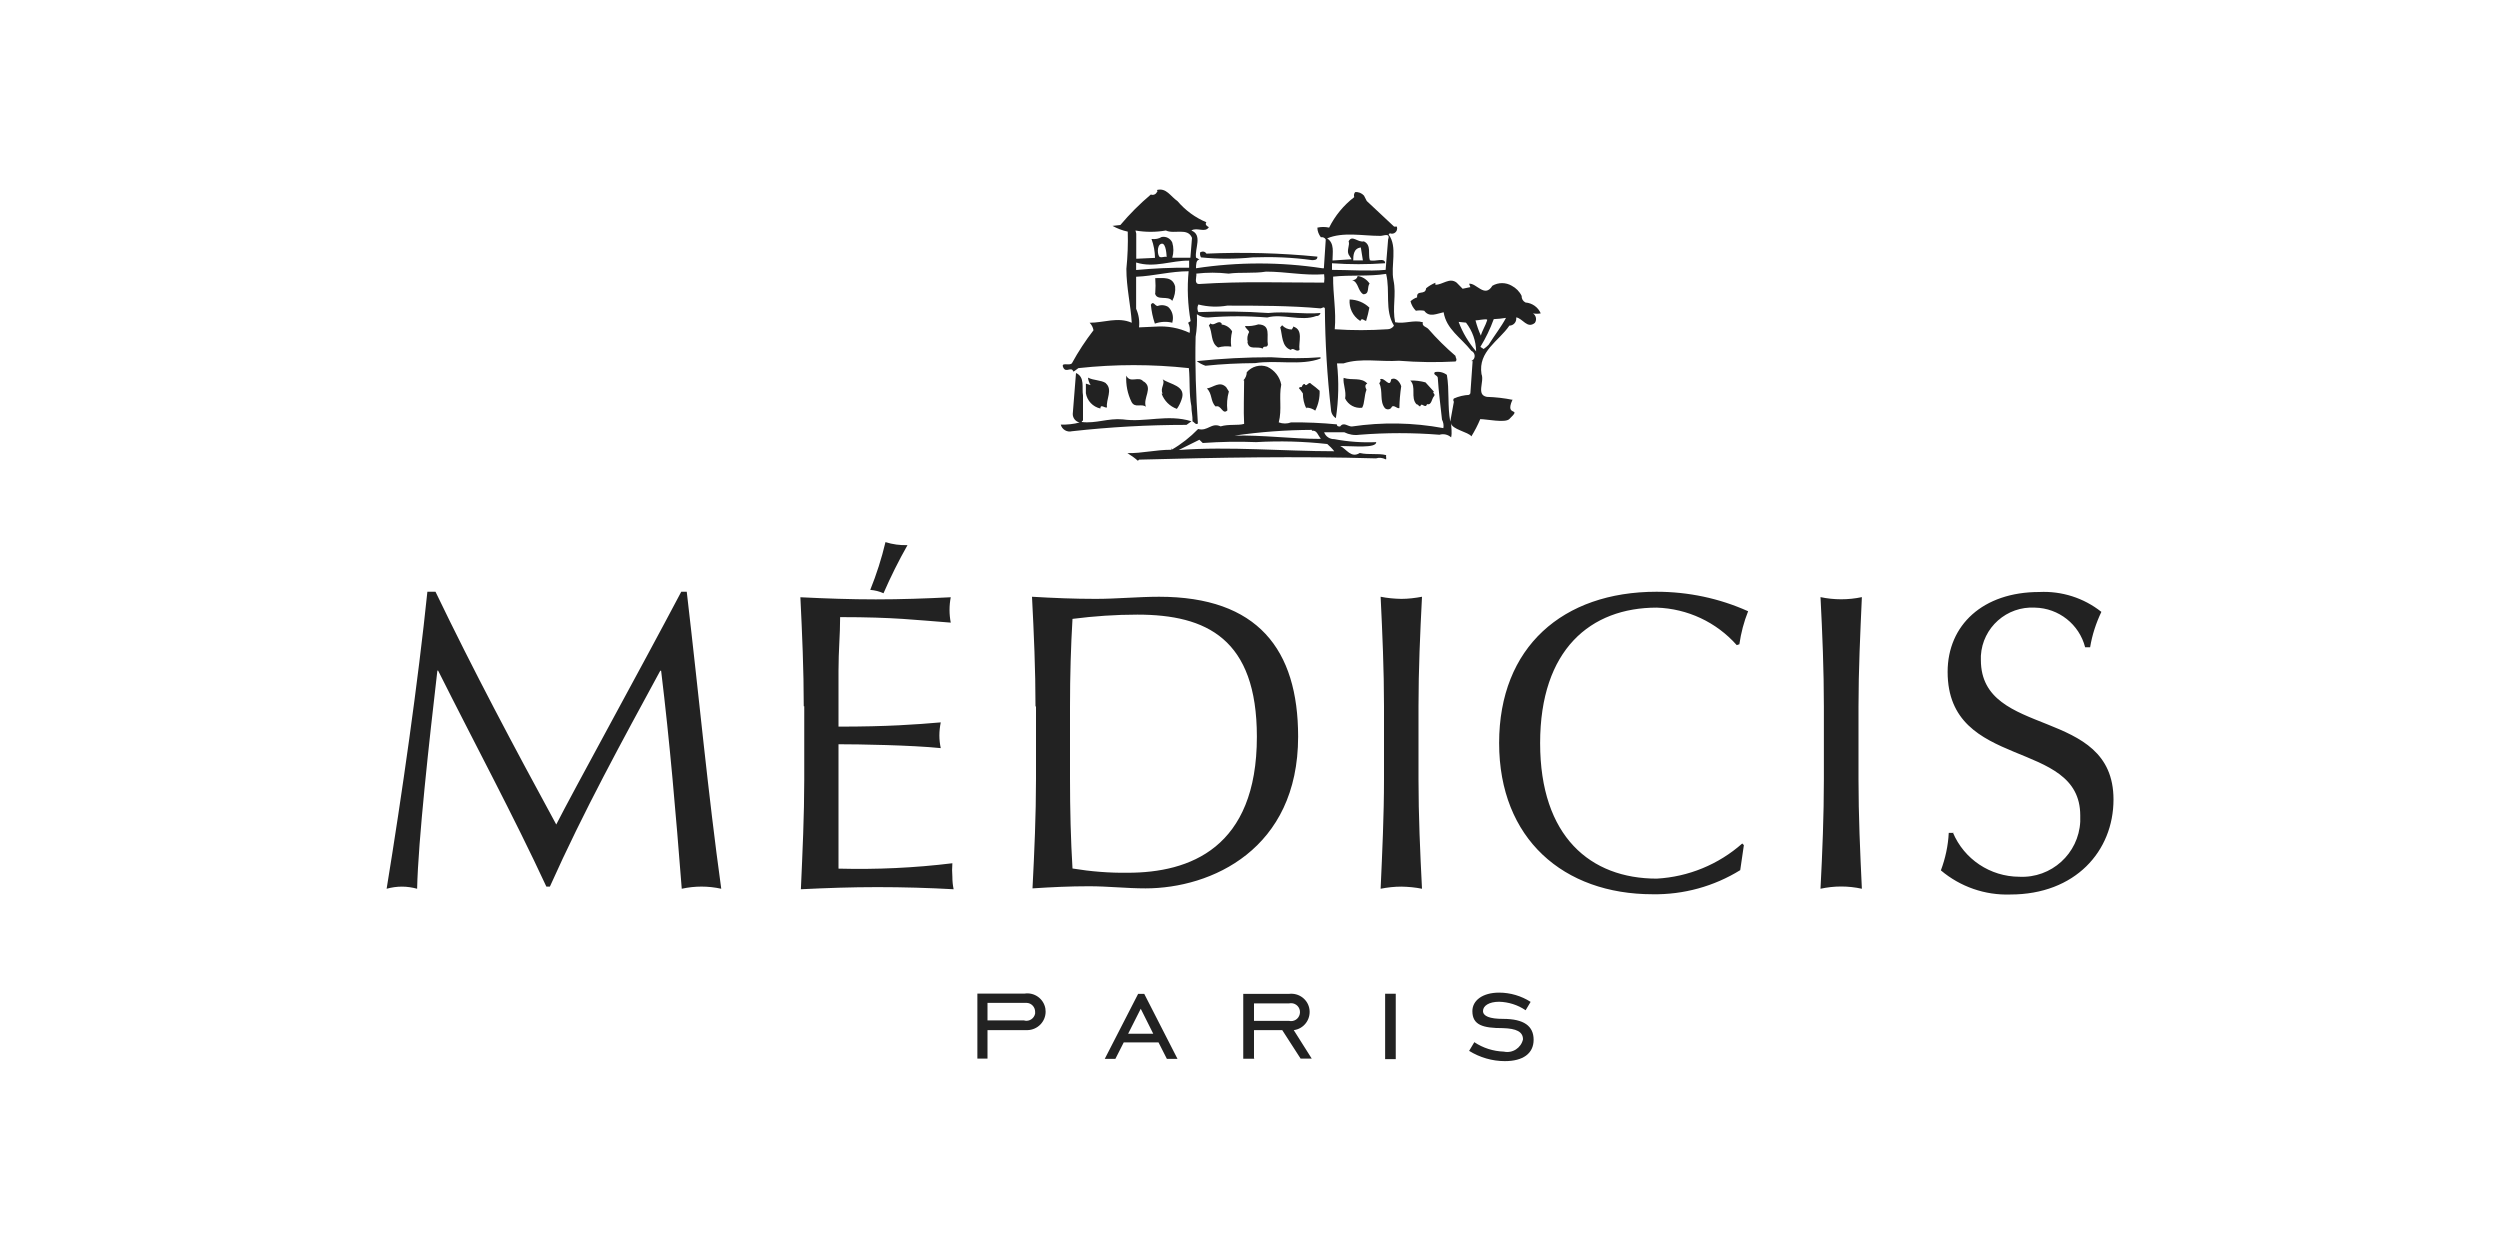 <?xml version="1.0" encoding="UTF-8"?><svg id="a" xmlns="http://www.w3.org/2000/svg" viewBox="0 0 200 100"><defs><style>.c{fill:#222;}</style></defs><path id="b" class="c" d="M34.84,47.34c3.06,6.36,6.23,12.31,9.66,18.62,1.34-2.64,6.7-12.37,10-18.62h.44c1.01,8.66,1.69,16.02,2.76,23.76-1.04-.23-2.12-.23-3.16,0-.48-6.11-.95-11.66-1.65-17.44h-.07c-3.06,5.64-6.11,11.19-8.83,17.27h-.28c-2.63-5.67-5.73-11.43-8.66-17.28h-.06c-.65,5.58-1.54,13.63-1.62,17.45-.4-.11-.81-.17-1.22-.17-.41,0-.82,.06-1.22,.17,1.22-7.47,2.52-16.59,3.26-23.76h.66Zm29.46,9.16c0-2.91-.13-5.85-.27-8.72,2.03,.1,4.02,.17,6.03,.17s4.02-.07,6-.17c-.13,.67-.13,1.36,0,2.03-2.83-.21-4.48-.44-8.85-.44,0,1.45-.13,2.64-.13,4.3v4.46c3.97,0,6.19-.17,8.18-.34-.07,.35-.11,.7-.11,1.05,0,.34,.04,.68,.11,1.01-2.33-.24-6.57-.31-8.18-.31v9.95c3.04,.08,6.09-.06,9.11-.43-.03,.36-.03,.73,0,1.09,0,.33,.03,.66,.1,.99-1.99-.11-4.01-.17-6.11-.17s-4.07,.07-6.11,.17c.13-2.94,.27-5.89,.27-8.79v-5.85h-.04Zm18.54,0c0-2.91-.13-5.85-.28-8.76,1.69,.1,3.41,.17,5.09,.17s3.41-.17,5.08-.17c7.89,0,11.12,4.22,11.12,11.19,0,9.02-6.95,12.14-12.21,12.14-1.51,0-3-.17-4.52-.17s-3,.07-4.52,.17c.15-2.92,.28-5.85,.28-8.76v-5.78l-.05-.04Zm2.76,5.81c0,2.44,.06,4.88,.2,7.17,1.46,.24,2.94,.36,4.42,.34,4.95,0,10.33-1.97,10.33-10.88,0-7.84-4.03-9.77-9.56-9.77-1.74,0-3.47,.12-5.19,.34-.13,2.16-.2,4.57-.2,7v5.8Zm25.12-5.81c0-2.91-.13-5.85-.27-8.76,.55,.11,1.1,.16,1.66,.17,.55,0,1.11-.07,1.65-.17-.15,2.91-.28,5.85-.28,8.76v5.84c0,2.91,.13,5.84,.28,8.76-.54-.11-1.09-.16-1.65-.17-.56,0-1.11,.06-1.66,.17,.13-2.92,.27-5.85,.27-8.76v-5.84Zm-39.88-13.14c-.31,1.31-.72,2.59-1.22,3.83,.37,.03,.73,.12,1.06,.27,.57-1.31,1.21-2.6,1.92-3.85-.6,.02-1.19-.06-1.76-.24m68.38,26.24c-2.1,1.3-4.54,1.97-7.01,1.93-7.11,0-12.28-4.42-12.28-12.1s5.1-12.1,12.59-12.1c2.53,0,5.02,.52,7.33,1.56-.34,.85-.57,1.73-.7,2.64l-.21,.07c-1.63-1.84-3.94-2.92-6.4-3-5.29,0-9.33,3.35-9.33,10.84s4.04,10.84,9.33,10.84c2.53-.14,4.94-1.13,6.84-2.81l.13,.13-.29,1.99Zm6.69-13.08c0-2.91-.12-5.85-.27-8.76,1.09,.23,2.22,.23,3.31,0-.13,2.91-.27,5.85-.27,8.76v5.81c0,2.91,.13,5.84,.27,8.76-1.09-.24-2.22-.24-3.31,0,.15-2.92,.27-5.85,.27-8.76v-5.81Zm10.32,10.07c.9,2.14,2.99,3.53,5.31,3.54,2.57,.13,4.75-1.85,4.88-4.41v-.49c0-6.22-10.61-3.54-10.61-11.49,0-3.75,2.83-6.39,7.33-6.39,1.79-.09,3.56,.47,4.97,1.59-.43,.9-.74,1.85-.9,2.83h-.4c-.47-1.83-2.11-3.13-4.01-3.17-2.26-.13-4.2,1.59-4.33,3.85v.34c0,6.33,10.61,3.66,10.61,11.16,0,4.13-3.06,7.6-8.25,7.6-2.03,.07-4.01-.62-5.56-1.93,.36-.96,.58-1.98,.63-3h.42l-.09-.02ZM85.96,29.68l.31-.23c2.94-.32,5.9-.32,8.84,0,.1,1.05,0,2.05,.2,3.04,0,.46,.11,.77,.09,1.22,.15,.06,.26,.31,.43,.17-.15-2.31-.24-4.64-.18-6.94,.1-.59,.13-1.19,.1-1.8,.27,.18,.58,.27,.9,.26,1.57-.13,3.15-.13,4.73,0,1.22-.34,2.7,.34,3.92-.12,.16,.02,.31-.09,.34-.24-1.39,.12-2.78-.15-4.18,0-1.86-.13-3.73-.15-5.59-.07-.1-.19-.1-.42,0-.61,.76,.19,1.54,.22,2.31,.09,2.44,0,5.06,0,7.46,.22,.12,0,.27-.18,.35,0,.02,2.71,.18,5.42,.49,8.11,.01,.27,.16,.53,.39,.67,.22-1.45,.25-2.93,.09-4.38h.53c1.36-.45,2.97-.11,4.43-.21,1.5,.12,3.01,.14,4.52,.06,.17-.15,0-.28,0-.45-.77-.66-1.5-1.38-2.17-2.15-.16-.18-.54-.21-.44-.54-.76-.21-1.44,.15-2.22,0-.24-1.16,.11-2.2-.13-3.36s.35-2.67-.39-3.66c0,0,.07-.11,.13-.09,.22,.08,.45-.04,.53-.26,.03-.09,.03-.19,0-.28h-.22l-2.19-2.05-.22-.43c-.18-.2-.44-.31-.71-.28-.09,.11-.12,.26-.07,.4-.85,.65-1.54,1.49-2.01,2.44-.31-.07-.63-.07-.94,0,0,.28,.11,.55,.28,.77,.16-.03,.32,.04,.39,.18l-.15,2.3h-.12c-3.35-.51-6.76-.51-10.11,0,0-.24,0-.71,.28-.68-.08-.07-.18-.13-.28-.17-.11-.73,.54-1.81-.37-2.17,.45-.29,1.1,.22,1.4-.27-.15-.07-.34-.2-.2-.39-.89-.37-1.68-.95-2.31-1.69-.57-.39-.89-1.09-1.65-.89,0,0,.1,.1,0,.17-.08,.18-.3,.27-.48,.19h0c-.88,.74-1.7,1.56-2.44,2.44l-.63,.07c.38,.21,.79,.37,1.22,.46,.03,.99-.01,1.99-.11,2.98,0,1.49,.35,2.91,.43,4.31-1.11-.49-2.23,0-3.37,0,.16,.16,.27,.37,.31,.6-.64,.83-1.22,1.71-1.72,2.63-.18,.26-.92-.13-.7,.35s.65-.13,.81,.33m20.01-5.2v-.22h0v.22Zm5.62,1.55c-.12,.16-.3,.26-.5,.26-1.39,.09-2.81,.1-4.22,0,.13-1.48-.15-2.78-.13-4.21,1.39-.15,2.89,0,4.24-.22,.34,1.39-.13,2.91,.62,4.13m-1.07-7.17c.24,0,.81-.27,.61,.28l-.2,2.44c-1.39,.12-2.92,0-4.29,0v-.53c1.41,.1,2.83,.1,4.25,0,0-.5-.79-.1-1.22-.24-.17-.46,.15-1.22-.48-1.51-.49,.11-.95-.56-1.22,0,.12,.27-.17,.7,0,1.05l.24,.38-1.53,.1c0-.62,.18-1.38-.43-1.77,1.28-.54,2.83-.2,4.25-.2m-1.56,.89l.17,1.07h-.77c0-.34,0-.96,.6-1.03m-13.16,2.09c.86-.1,1.73-.1,2.59,0,.92-.13,2.04,0,2.99-.16,1.64,0,3.02,.33,4.65,.21,.03,.22,.03,.45,0,.67-3.59,0-6.4-.12-10,.11-.42,0-.2-.56-.22-.78m-4.88-3.5c.81,.14,1.63,.14,2.44,0,.68,.32,1.75-.26,2.09,.59l-.13,1.59h-1.45c.12-.4,.12-.82,0-1.22-.15-.33-.5-.51-.85-.44-.23,.14-.5,.19-.77,.16h-.04c.18,.48,.27,.99,.28,1.51l-1.5,.07v-2.01l-.06-.24Zm2.5,2.12c-.17-.07-.35,.07-.54,0s-.28-.95,.12-1.06,.42,1.06,.42,1.06m-2.44,.44c1.47,.46,2.81-.17,4.24-.15v.57c-1.41-.02-2.83,.05-4.24,.18v-.61Zm0,1.14c1.42-.06,2.76-.44,4.2-.44-.13,1.33-.07,2.68,.16,3.99l-.2,.13c.13,.25,.17,.53,.12,.81-.85-.4-1.79-.57-2.72-.5l-1.33,.06c.06-.51-.02-1.02-.23-1.49v-2.56Zm5.13-1.97c-.04,.14-.02,.29,.06,.42,1.37,.14,2.76,.14,4.13,0,1.59-.06,3.18,0,4.75,.22,.17,0,.45,0,.43-.28-2.95-.29-5.92-.37-8.88-.24-.09-.16-.29-.21-.45-.12h0m24.97,11.82c-.68-.14-1.38-.22-2.08-.24-.88-.16-.18-1.22-.43-1.82-.29-1.83,1.39-2.64,2.23-3.88,.31,0,.56-.26,.55-.57h0s0-.06,0-.09c.53,.09,.88,.94,1.49,.44,.17-.25,.1-.59-.15-.76h0c.2,.04,.42,.04,.62,0-.21-.49-.68-.83-1.22-.87-.2-.1-.32-.3-.31-.53-.17-.35-.45-.63-.79-.81-.48-.28-1.07-.28-1.55,0-.61,1.01-1.28-.24-1.86-.16l.1,.27-.62,.13-.48-.49c-.57-.44-1.12,.18-1.7,.17v-.16c-.27,.11-.52,.26-.74,.44-.06,.6-.78,.09-.72,.73-.2,.06-.37,.17-.53,.31,.07,.29,.22,.55,.43,.76,.22-.04,.45-.04,.67,0,.4,.57,1.03,.22,1.55,.12,.22,1.36,1.37,2.01,2.22,3.09,.22,.1,.32,.36,.23,.58-.04,.1-.13,.18-.23,.23,.03,.02,.07,.02,.1,0l-.18,2.59-.1,.12c-.42,.02-.84,.12-1.22,.29-.06,.07-.06,.18,0,.26h0l-.29,1.59c-.23-1.22-.06-2.53-.27-3.74-.28-.21-.63-.29-.96-.22-.18,.21,.18,.24,.23,.43,.07,1.14,.22,2.25,.34,3.37,.11,.21,.15,.45,.11,.68-2.42-.45-4.89-.49-7.33-.13-.32,0-.65-.39-.93,0-.11,0-.26,0-.26-.17-1.22-.12-2.44-.17-3.66-.16-.32,.12-.67,.12-.99,0,.27-1.03,0-2.03,.2-3.02-.12-.63-.54-1.16-1.12-1.43-.58-.21-1.24-.03-1.64,.44,0,.24-.1,.47-.27,.65h.06c0,1.22-.06,2.34,0,3.48-.51,.15-1.22,0-1.88,.2-.74-.34-1.03,.42-1.8,.21-.63,.65-1.34,1.21-2.12,1.66,.11,0-.07-.23,0,0-1.32,0-2.33,.29-3.54,.27,.3,.18,.58,.38,.84,.61l.1-.09c6.34-.17,12.63-.28,18.95-.1,.25-.08,.52-.05,.76,.07,.13,.07,0-.27,.06-.33-.7-.17-1.34,0-2.12-.17-.7,.44-1.06-.32-1.56-.56,1.04,0,2.88,.2,2.88-.31-1.13,.05-2.25-.03-3.36-.24-.36,.01-.69-.21-.81-.55h1.61c.38,.19,.8,.26,1.22,.2,2.13-.17,4.27-.17,6.4,0,.32-.1,.68-.02,.93,.21,.09-.4,0-.81,0-1.15,0,.5,1.42,.73,1.62,1.07,.27-.44,.51-.9,.71-1.38,.51,0,1.98,.32,2.32,0,1.1-1.05-.38-.1,.24-1.51m-16.03,2.44c.42-.07,.48,.39,.72,.63l-.13,.02c-2.16,0-4.58-.32-6.79-.26,2.05-.3,4.13-.45,6.2-.46m1.22,1.12c.21,.18,.4,.37,.57,.59-4.02,0-8.41-.4-12.44-.1l1.65-.82,.27,.26c1.42-.1,2.85-.13,4.27-.07,1.89-.11,3.79-.06,5.68,.15m10.51-9.77l.6,.06c.51,.66,.8,1.46,.81,2.3-.6-.7-1.08-1.49-1.4-2.36m2.28-.12c-.11,.38-.42,.87-.5,1.22-.18-.39-.32-.8-.43-1.22,.24,0,.68-.12,.93-.07m-.28,2.36l-.26-.17c.43-.7,.79-1.45,1.07-2.22,.22,0,.76-.06,.98-.1-.37,.7-.88,1.34-1.39,2.15-.12,.13-.26,.24-.4,.34m-9.63-4.38c.54,0,.28-.6,.51-.85-.22-.33-.57-.56-.96-.61-.04,.21-.23,.35-.44,.32,.54,.21,.43,.85,.89,1.14m-16.66-.09c.11,.66,1.05,.15,1.38,.62,.19-.36,.27-.76,.23-1.16-.22-.81-.95-.65-1.59-.66,.03,.41,.03,.81,0,1.22m16.42,2.2c.09-.29,.31,0,.45,0,.11-.35,.19-.7,.26-1.06-.42-.41-.99-.64-1.58-.65-.06,.67,.25,1.32,.81,1.69m-14.99,.12c.12-.44,0-.91-.34-1.22-.25-.15-.57-.18-.84-.07-.22,0-.35-.45-.54-.1,.05,.52,.15,1.02,.32,1.51,.45-.16,.94-.19,1.4-.07m9.66,.37l-.11,.17c-.29,0-.57-.12-.77-.34l-.15,.17c.18,.62,.1,1.55,.84,1.8,.23-.24,.42,.22,.7,0-.1-.63,.35-1.61-.51-1.87m-3.66,1.22c.11,.74,.77,.31,1.22,.55,.09-.31,.35,0,.42-.32-.12-.68,.28-1.58-.76-1.62-.34,.11-.7,.16-1.06,.13,0,.17,.28,.32,.32,.48-.14,.24-.18,.53-.11,.79m-2.09-1.48c-.28-.31-.61,.27-.89,0l-.13,.17c.32,.56,.11,1.37,.74,1.76,.34-.1,.7-.12,1.05-.07-.06-.41-.03-.82,.07-1.22-.18-.31-.49-.51-.84-.55m7.91,2.71v-.09c-1.31,.1-2.63,.1-3.94,0-1.99,0-3.98,.1-5.96,.31,.21,.16,.44,.28,.7,.37,1.32-.14,2.64-.2,3.97-.21,1.71-.27,3.66,.23,5.24-.37m6.45,2.23c-.09-.33-.44-.78-.81-.56-.1,.77-.54-.24-.89,0,.11,.1,0,.22-.06,.31,.32,.62,0,1.43,.45,1.99,.14,.13,.35,.13,.49,0,.17-.39,.46,.07,.67,0,.01-.59,.06-1.18,.15-1.77m1.94-.29c-.4-.11-.81-.16-1.22-.15,.51,.49,0,1.37,.5,1.9,.16,0,.26,.31,.34,.09s.39,.29,.5-.1c.37,.11,.37-.42,.55-.62s-.17-.26,0-.38l-.67-.74Zm-4.65,.1c-.49-.54-1.22-.23-1.9-.46-.07,.48,.23,1.04,.12,1.65,.25,.51,.79,.81,1.36,.74,.21-.34,.16-.99,.35-1.44-.09-.18-.17-.39,.07-.5m-4.88,1.93c.26,0,.5,.09,.71,.24,.25-.49,.37-1.04,.35-1.59-.21-.2-.44-.37-.67-.54-.21-.28-.37,.31-.53,0-.16,0-.17,.13-.24,.24-.04,.02-.09,.02-.13,0l-.09,.09c.12,.13,.22,.27,.32,.42,0,.42,.09,.84,.28,1.22m-13.03-2.16c-.38-.5-1.05,.18-1.38-.48-.04,.72,.1,1.45,.42,2.1,.28,.53,.78,.1,1.15,.39-.26-.71,.62-1.51-.18-2.03m1.44,.98c.2,.57,.65,1.02,1.22,1.22,.16-.22,.28-.47,.37-.73,.43-1.14-.94-1.22-1.51-1.64,.24,.35-.23,.72,0,1.15m5.1-.5c-.53-.55-1.03,0-1.56,.09,.45,.42,.27,1.03,.7,1.44,.45-.17,.55,.7,.94,.31-.06-.51-.02-1.02,.12-1.51l-.2-.32Zm-2.8,2.71c-1.9-.59-3.66,.11-5.49-.15-1.16-.11-2.16,.35-3.28,.21,0-.06,.05-.1,.1-.12v-2c-.11-.61,.18-1.47-.56-1.8l-.26,3.28c0,.33,.23,.61,.55,.68-.49,.13-1,.18-1.51,.17,.1,.39,.5,.63,.89,.53h0c3.05-.34,6.11-.51,9.17-.51l.4-.29Zm-6.84-3.05c-.4-.26-.96-.2-1.43-.44,.02,.21,.09,.42,.21,.6l-.38-.12v.77c.1,.6,.56,1.09,1.16,1.22,0-.4,.37,0,.53-.09-.1-.62,.49-1.42-.1-1.93m-6.5,50.99c.39,.08,.77-.17,.85-.56h0c0-.05,0-.1,0-.15,0-.38-.3-.7-.68-.71h-3.13v1.4h2.96Zm-2.96,3.04h-.81v-5.2h3.76c.79-.13,1.54,.4,1.68,1.19,.01,.08,.02,.17,.02,.25,0,.81-.65,1.46-1.45,1.48h-3.2v2.27h0Zm13.26-1.99l-1-2-1.01,2h2.01Zm-1.22-3.19h.5l2.66,5.2h-.85l-.67-1.32h-2.78l-.67,1.32h-.85l2.67-5.2Zm12.08,2.16c.39,.09,.77-.15,.86-.54,.09-.39-.15-.77-.54-.86-.11-.02-.22-.02-.32,0h-2.8v1.4h2.8Zm-2.76,3.03h-.9v-5.19h3.66c.8-.1,1.54,.46,1.64,1.26s-.46,1.54-1.26,1.64h0l1.44,2.28h-.89l-1.47-2.28h-2.26v2.27h.04Zm10.45-5.2h.85v5.23h-.85v-5.23Zm7.13,3.87c.7,.47,1.52,.73,2.37,.76,.69,.15,1.37-.29,1.53-.98h0c0-.61-.53-.87-1.61-.9-1.59,0-2.44-.24-2.44-1.36,0-.85,.81-1.48,2.14-1.48,.89,0,1.77,.26,2.52,.74l-.4,.67c-.63-.43-1.37-.66-2.12-.68-.82,0-1.29,.33-1.29,.74s.53,.63,1.61,.63c1.66,0,2.44,.57,2.44,1.67s-.85,1.71-2.3,1.71c-1.01,0-2-.29-2.86-.82l.43-.72Z"/></svg>